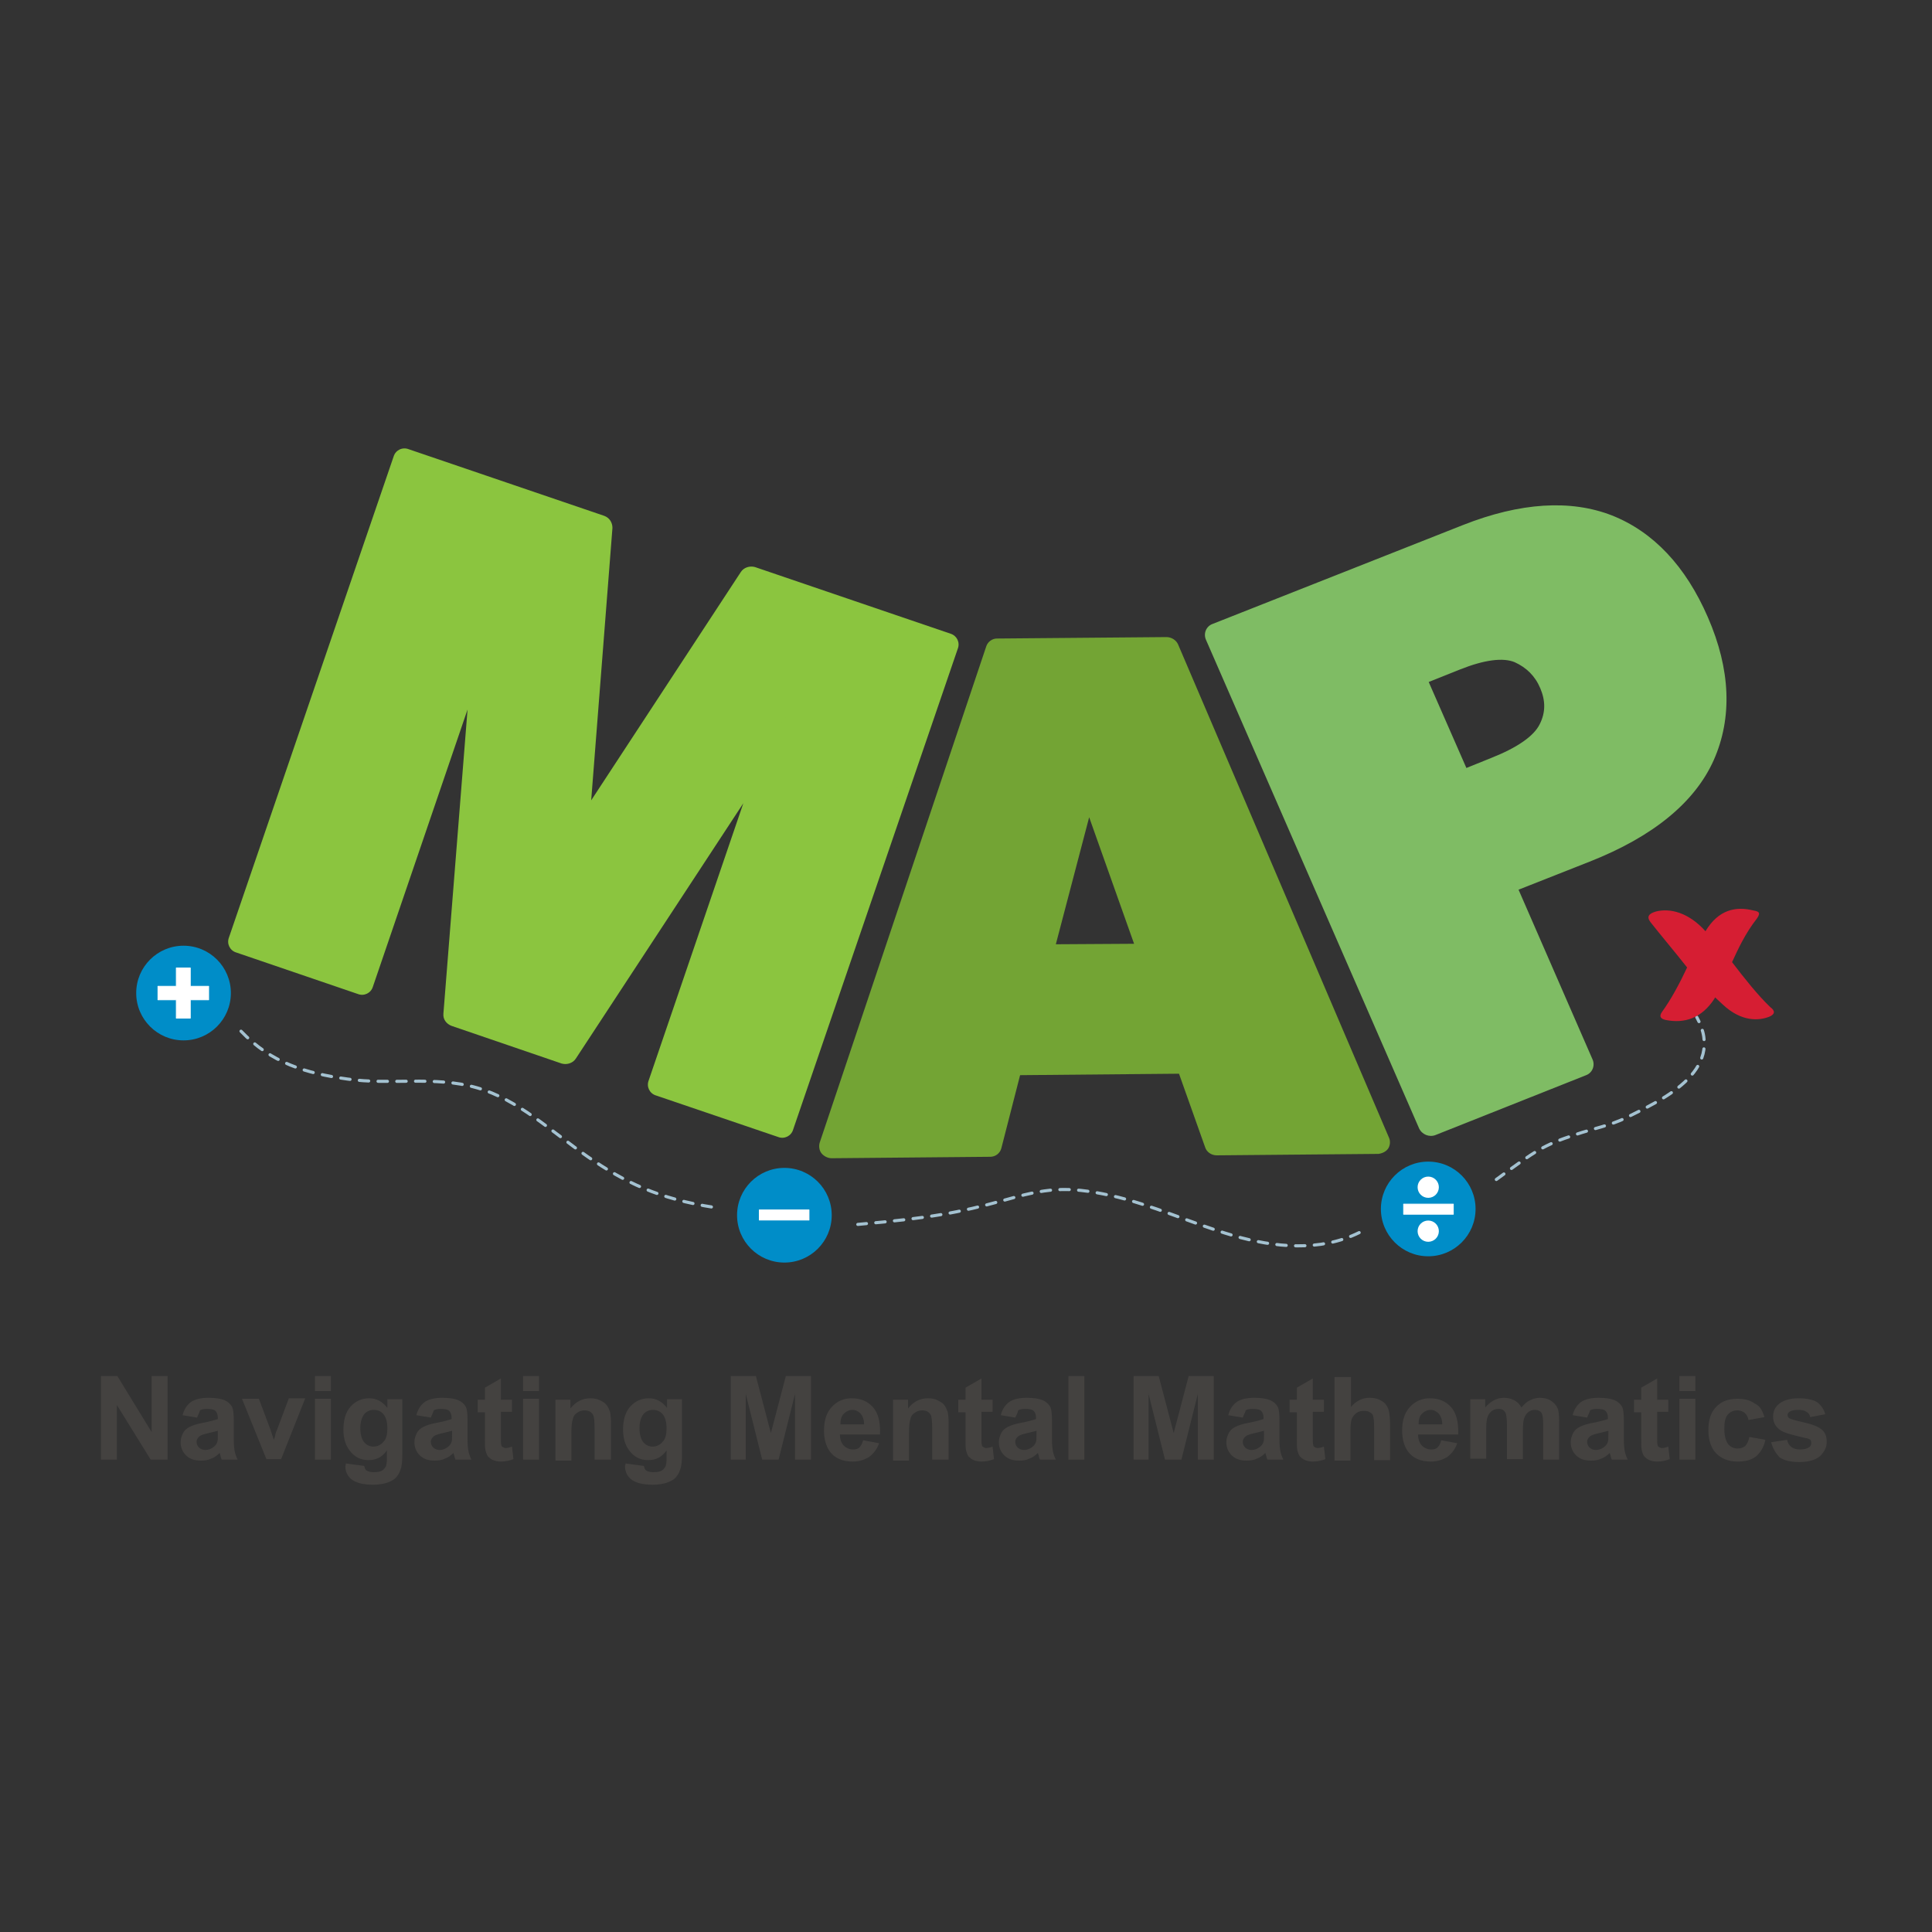<?xml version="1.0" encoding="utf-8"?>
<!-- Generator: Adobe Illustrator 27.9.5, SVG Export Plug-In . SVG Version: 9.03 Build 54986)  -->
<svg version="1.1" id="Layer_1" xmlns="http://www.w3.org/2000/svg" xmlns:xlink="http://www.w3.org/1999/xlink" x="0px" y="0px"
	 viewBox="0 0 400 400" style="enable-background:new 0 0 400 400;" xml:space="preserve">
<rect x="0" y="0" width="400" height="400" fill="#333333" stroke="none"/>
<style type="text/css">
	.st0{fill:#8BC53F;}
	.st1{fill:#73A434;}
	.st2{fill:#7FBC64;}
	.st3{fill:#008DC8;}
	
		.st4{fill:none;stroke:#A4C2D1;stroke-width:0.647;stroke-linecap:round;stroke-linejoin:round;stroke-miterlimit:10;stroke-dasharray:1.94,1.94,1.94,1.94,1.94,1.94;}
	.st5{fill:#FFFFFF;stroke:#FFFFFF;stroke-width:0.162;stroke-linecap:round;stroke-linejoin:round;stroke-miterlimit:10;}
	.st6{fill:#FFFFFF;}
	.st7{fill:#D61E33;}
	.st8{fill:#444240;}
</style>
<g>
	<g>
		<path class="st0" d="M135.8,226.8c-1.3-0.4-2-1.8-1.5-3.1l19.6-57.4l-34.7,52.9c-0.6,0.9-1.8,1.3-2.9,1l-22.8-7.8
			c-1.1-0.4-1.8-1.4-1.7-2.5l5-63l-19.6,57.4c-0.4,1.3-1.8,2-3.1,1.5l-25.2-8.6c-1.3-0.4-2-1.8-1.5-3.1l34.1-99.6
			c0.4-1.3,1.8-2,3.1-1.5l40.5,13.8c1.1,0.4,1.7,1.4,1.7,2.5l-4.4,56.4l31-47.3c0.6-0.9,1.8-1.3,2.9-1l40.5,13.8
			c1.3,0.4,2,1.8,1.5,3.1l-34.1,99.6c-0.4,1.3-1.8,2-3.1,1.5L135.8,226.8z"/>
		<g>
			<path class="st0" d="M83.8,95.2l40.5,13.8l-5.1,66l36.2-55.3l40.5,13.8l-34.1,99.6l-25.2-8.6l26-76l-45.4,69.3L94.3,210l6.6-82.6
				l-26,76l-25.2-8.6L83.8,95.2z"/>
		</g>
		<path class="st1" d="M251.9,239.2c-1.1,0-2.1-0.7-2.4-1.7l-5.4-15.2l-32.9,0.3l-3.9,15.2c-0.3,1-1.2,1.7-2.3,1.7l-32.8,0.3
			c-0.8,0-1.6-0.4-2.1-1c-0.5-0.6-0.6-1.5-0.4-2.2l34.5-102.8c0.3-0.9,1.2-1.6,2.2-1.6l35.1-0.3c1,0,2,0.6,2.4,1.5l43.7,102.2
			c0.3,0.7,0.2,1.6-0.2,2.2s-1.2,1-2,1.1L251.9,239.2z M234.8,195.4l-9.3-26.2l-6.9,26.3L234.8,195.4z"/>
		<g>
			<path class="st2" d="M297.2,235c-1.3,0.5-2.8-0.1-3.4-1.4l-44.1-101.1c-0.6-1.3,0-2.8,1.3-3.3l51.9-20.5
				c11.9-4.7,22.3-5.3,30.8-2c8.6,3.4,15.3,10.5,19.9,21.1c4.7,10.8,5.1,20.8,1.2,29.6c-3.9,8.7-12.5,15.8-25.7,21l-14.7,5.8
				l15.3,35.1c0.6,1.3,0,2.8-1.3,3.3L297.2,235z M308.8,156.9c5.3-2.1,8.8-4.5,10-7c1.2-2.4,1.2-4.8,0.1-7.4
				c-1.1-2.6-2.9-4.3-5.3-5.4c-2.4-1-6.3-0.5-11.3,1.5l-6.5,2.6l7.8,17.8L308.8,156.9z"/>
		</g>
		<circle class="st3" cx="162.4" cy="251.6" r="9.8"/>
		<circle class="st3" cx="38" cy="205.6" r="9.8"/>
		<circle class="st3" cx="295.7" cy="250.3" r="9.8"/>
		<path class="st4" d="M309.8,244.2c8.2-6,9.7-7.1,16.4-9.3c3.5-1.2,7.3-1.9,10.5-3.5c6.5-3.3,20.9-9.4,14.6-20.8"/>
		<path class="st4" d="M49.9,213.5c6.3,6.6,13.4,8.7,22,9.9c8.9,1.3,18.1-0.7,26.8,1.8c8.5,2.4,15.5,9.1,23,14.3
			c7.7,5.3,14.6,8.7,26.3,10.5"/>
		<polygon class="st5" points="36.5,207 32.7,207 32.7,204.2 36.5,204.2 36.5,200.4 39.4,200.4 39.4,204.2 43.2,204.2 43.2,207 
			39.4,207 39.4,210.8 36.5,210.8 		"/>
		<rect x="157.2" y="250.5" class="st5" width="10.3" height="2.1"/>
		<g>
			<rect x="290.6" y="249.3" class="st5" width="10.3" height="2.1"/>
			<circle class="st6" cx="295.7" cy="245.8" r="2.2"/>
			<circle class="st6" cx="295.7" cy="254.9" r="2.2"/>
		</g>
		<path class="st4" d="M281.4,255.2c-8.1,4-17.5,3.1-26.1,0.6c-8.6-2.5-16.8-6.4-25.4-8.3c-9.2-2-13.3-1.5-22.4,1.1
			c-8.7,2.4-15,3.6-29.9,4.9"/>
		<g>
			<path class="st7" d="M363,188.5c1.1,0.2,1.6,0.4,0.8,1.6c-2.5,3.2-3.9,6.3-5.2,9.1c2.6,3.4,5.3,6.8,7.9,9.3c1.1,0.8,1,1.5-0.2,2
				c-2,0.8-5.7,1.2-9.7-2.6c-0.4-0.4-1-0.9-1.5-1.4c-0.1,0.1-0.1,0.1-0.1,0.2c-2.7,4.2-6.3,5.2-10,4.5c-1.1-0.2-1.6-0.7-0.9-1.7
				c1.9-2.6,3.7-6,5.2-9.2c-2.6-3.3-5.4-6.6-7.6-9.4c-0.9-1.2-0.2-1.8,1.2-2.2c2.9-0.7,6.7,0.2,10.2,4.1
				C355.8,188.3,359.4,187.6,363,188.5z"/>
		</g>
	</g>
	<g>
		<path class="st8" d="M20.9,302.2v-17.3h3.4l7.1,11.6v-11.6h3.3v17.3h-3.5l-7-11.3v11.3H20.9z"/>
		<path class="st8" d="M40.8,293.5l-3-0.5c0.3-1.2,0.9-2.1,1.7-2.7c0.8-0.6,2.1-0.9,3.7-0.9c1.5,0,2.6,0.2,3.3,0.5
			c0.7,0.3,1.2,0.8,1.5,1.3c0.3,0.5,0.4,1.5,0.4,3l0,3.9c0,1.1,0.1,1.9,0.2,2.4c0.1,0.5,0.3,1.1,0.6,1.7h-3.3
			c-0.1-0.2-0.2-0.5-0.3-1c-0.1-0.2-0.1-0.3-0.1-0.4c-0.6,0.6-1.2,1-1.8,1.2c-0.6,0.3-1.3,0.4-2.1,0.4c-1.3,0-2.3-0.3-3.1-1.1
			c-0.7-0.7-1.1-1.6-1.1-2.7c0-0.7,0.2-1.3,0.5-1.9s0.8-1,1.4-1.3c0.6-0.3,1.5-0.6,2.6-0.8c1.6-0.3,2.6-0.6,3.2-0.8v-0.3
			c0-0.6-0.2-1.1-0.5-1.4c-0.3-0.3-0.9-0.4-1.8-0.4c-0.6,0-1.1,0.1-1.4,0.3C41.3,292.5,41,292.9,40.8,293.5z M45.2,296.2
			c-0.4,0.1-1.1,0.3-2,0.5c-0.9,0.2-1.5,0.4-1.8,0.6c-0.4,0.3-0.7,0.7-0.7,1.2c0,0.5,0.2,0.9,0.5,1.2c0.3,0.3,0.8,0.5,1.3,0.5
			c0.6,0,1.2-0.2,1.7-0.6c0.4-0.3,0.7-0.7,0.8-1.1c0.1-0.3,0.1-0.8,0.1-1.6V296.2z"/>
		<path class="st8" d="M55.2,302.2l-5.1-12.6h3.5l2.4,6.4l0.7,2.1c0.2-0.5,0.3-0.9,0.3-1.1c0.1-0.4,0.2-0.7,0.4-1.1l2.4-6.4h3.4
			l-5,12.6H55.2z"/>
		<path class="st8" d="M65.2,288v-3.1h3.3v3.1H65.2z M65.2,302.2v-12.6h3.3v12.6H65.2z"/>
		<path class="st8" d="M71.6,303l3.8,0.5c0.1,0.4,0.2,0.7,0.4,0.9c0.3,0.2,0.8,0.4,1.5,0.4c0.9,0,1.5-0.1,1.9-0.4
			c0.3-0.2,0.5-0.5,0.7-0.8c0.1-0.3,0.2-0.8,0.2-1.5v-1.8c-1,1.4-2.2,2-3.8,2c-1.7,0-3-0.7-4-2.1c-0.8-1.1-1.2-2.5-1.2-4.2
			c0-2.1,0.5-3.7,1.5-4.8c1-1.1,2.3-1.7,3.8-1.7c1.6,0,2.8,0.7,3.8,2v-1.8h3.1v11.3c0,1.5-0.1,2.6-0.4,3.3c-0.2,0.7-0.6,1.3-1,1.7
			c-0.4,0.4-1,0.7-1.8,1c-0.7,0.2-1.7,0.4-2.8,0.4c-2.1,0-3.6-0.4-4.5-1.1c-0.9-0.7-1.3-1.7-1.3-2.8C71.6,303.3,71.6,303.2,71.6,303
			z M74.6,295.7c0,1.3,0.3,2.3,0.8,2.9c0.5,0.6,1.2,0.9,1.9,0.9c0.8,0,1.5-0.3,2.1-1c0.6-0.6,0.8-1.6,0.8-2.8c0-1.3-0.3-2.3-0.8-2.9
			c-0.5-0.6-1.2-0.9-2-0.9c-0.8,0-1.5,0.3-2,0.9C74.9,293.5,74.6,294.4,74.6,295.7z"/>
		<path class="st8" d="M89.2,293.5l-3-0.5c0.3-1.2,0.9-2.1,1.7-2.7c0.8-0.6,2.1-0.9,3.7-0.9c1.5,0,2.6,0.2,3.3,0.5
			c0.7,0.3,1.2,0.8,1.5,1.3c0.3,0.5,0.4,1.5,0.4,3l0,3.9c0,1.1,0.1,1.9,0.2,2.4c0.1,0.5,0.3,1.1,0.6,1.7h-3.3
			c-0.1-0.2-0.2-0.5-0.3-1c-0.1-0.2-0.1-0.3-0.1-0.4c-0.6,0.6-1.2,1-1.8,1.2c-0.6,0.3-1.3,0.4-2.1,0.4c-1.3,0-2.3-0.3-3.1-1.1
			c-0.7-0.7-1.1-1.6-1.1-2.7c0-0.7,0.2-1.3,0.5-1.9s0.8-1,1.4-1.3c0.6-0.3,1.5-0.6,2.6-0.8c1.6-0.3,2.6-0.6,3.2-0.8v-0.3
			c0-0.6-0.2-1.1-0.5-1.4c-0.3-0.3-0.9-0.4-1.8-0.4c-0.6,0-1.1,0.1-1.4,0.3C89.7,292.5,89.4,292.9,89.2,293.5z M93.7,296.2
			c-0.4,0.1-1.1,0.3-2,0.5c-0.9,0.2-1.5,0.4-1.8,0.6c-0.4,0.3-0.7,0.7-0.7,1.2c0,0.5,0.2,0.9,0.5,1.2c0.3,0.3,0.8,0.5,1.3,0.5
			c0.6,0,1.2-0.2,1.7-0.6c0.4-0.3,0.7-0.7,0.8-1.1c0.1-0.3,0.1-0.8,0.1-1.6V296.2z"/>
		<path class="st8" d="M106,289.7v2.6h-2.3v5.1c0,1,0,1.6,0.1,1.8c0,0.2,0.1,0.3,0.3,0.4c0.2,0.1,0.3,0.2,0.6,0.2
			c0.3,0,0.8-0.1,1.3-0.3l0.3,2.6c-0.8,0.3-1.6,0.5-2.6,0.5c-0.6,0-1.1-0.1-1.6-0.3c-0.5-0.2-0.8-0.5-1.1-0.8
			c-0.2-0.3-0.4-0.8-0.5-1.3c-0.1-0.4-0.1-1.2-0.1-2.3v-5.5h-1.5v-2.6h1.5v-2.5l3.3-1.9v4.4H106z"/>
		<path class="st8" d="M108.3,288v-3.1h3.3v3.1H108.3z M108.3,302.2v-12.6h3.3v12.6H108.3z"/>
		<path class="st8" d="M126.4,302.2h-3.3v-6.4c0-1.4-0.1-2.2-0.2-2.6c-0.1-0.4-0.4-0.7-0.7-0.9c-0.3-0.2-0.7-0.3-1.2-0.3
			c-0.6,0-1.1,0.2-1.5,0.5c-0.5,0.3-0.8,0.7-0.9,1.3c-0.2,0.5-0.3,1.5-0.3,2.9v5.7H115v-12.6h3.1v1.8c1.1-1.4,2.5-2.1,4.1-2.1
			c0.7,0,1.4,0.1,2,0.4c0.6,0.3,1.1,0.6,1.4,1c0.3,0.4,0.5,0.9,0.7,1.4c0.1,0.5,0.2,1.3,0.2,2.2V302.2z"/>
		<path class="st8" d="M129.5,303l3.8,0.5c0.1,0.4,0.2,0.7,0.4,0.9c0.3,0.2,0.8,0.4,1.5,0.4c0.9,0,1.5-0.1,1.9-0.4
			c0.3-0.2,0.5-0.5,0.7-0.8c0.1-0.3,0.2-0.8,0.2-1.5v-1.8c-1,1.4-2.2,2-3.8,2c-1.7,0-3-0.7-4-2.1c-0.8-1.1-1.2-2.5-1.2-4.2
			c0-2.1,0.5-3.7,1.5-4.8c1-1.1,2.3-1.7,3.8-1.7c1.6,0,2.8,0.7,3.8,2v-1.8h3.1v11.3c0,1.5-0.1,2.6-0.4,3.3c-0.2,0.7-0.6,1.3-1,1.7
			c-0.4,0.4-1,0.7-1.8,1c-0.7,0.2-1.7,0.4-2.8,0.4c-2.1,0-3.6-0.4-4.5-1.1c-0.9-0.7-1.3-1.7-1.3-2.8
			C129.5,303.3,129.5,303.2,129.5,303z M132.4,295.7c0,1.3,0.3,2.3,0.8,2.9c0.5,0.6,1.2,0.9,1.9,0.9c0.8,0,1.5-0.3,2.1-1
			c0.6-0.6,0.8-1.6,0.8-2.8c0-1.3-0.3-2.3-0.8-2.9c-0.5-0.6-1.2-0.9-2-0.9c-0.8,0-1.5,0.3-2,0.9
			C132.7,293.5,132.4,294.4,132.4,295.7z"/>
		<path class="st8" d="M151.3,302.2v-17.3h5.2l3.1,11.8l3.1-11.8h5.2v17.3h-3.3v-13.6l-3.4,13.6h-3.4l-3.4-13.6v13.6H151.3z"/>
		<path class="st8" d="M178.7,298.2l3.3,0.6c-0.4,1.2-1.1,2.1-2,2.8c-0.9,0.6-2.1,1-3.4,1c-2.2,0-3.8-0.7-4.8-2.1
			c-0.8-1.1-1.2-2.6-1.2-4.3c0-2.1,0.5-3.7,1.6-4.9s2.5-1.8,4.1-1.8c1.9,0,3.3,0.6,4.4,1.8c1.1,1.2,1.6,3.1,1.5,5.7h-8.3
			c0,1,0.3,1.8,0.8,2.3c0.5,0.5,1.2,0.8,1.9,0.8c0.5,0,1-0.1,1.3-0.4C178.3,299.3,178.5,298.9,178.7,298.2z M178.9,294.9
			c0-1-0.3-1.7-0.7-2.2c-0.5-0.5-1-0.8-1.7-0.8c-0.7,0-1.3,0.3-1.8,0.8c-0.5,0.5-0.7,1.2-0.7,2.2H178.9z"/>
		<path class="st8" d="M196.3,302.2H193v-6.4c0-1.4-0.1-2.2-0.2-2.6c-0.1-0.4-0.4-0.7-0.7-0.9c-0.3-0.2-0.7-0.3-1.2-0.3
			c-0.6,0-1.1,0.2-1.5,0.5c-0.5,0.3-0.8,0.7-0.9,1.3c-0.2,0.5-0.3,1.5-0.3,2.9v5.7h-3.3v-12.6h3.1v1.8c1.1-1.4,2.5-2.1,4.1-2.1
			c0.7,0,1.4,0.1,2,0.4c0.6,0.3,1.1,0.6,1.4,1c0.3,0.4,0.5,0.9,0.7,1.4c0.1,0.5,0.2,1.3,0.2,2.2V302.2z"/>
		<path class="st8" d="M205.5,289.7v2.6h-2.3v5.1c0,1,0,1.6,0.1,1.8c0,0.2,0.1,0.3,0.3,0.4c0.2,0.1,0.3,0.2,0.6,0.2
			c0.3,0,0.8-0.1,1.3-0.3l0.3,2.6c-0.8,0.3-1.6,0.5-2.6,0.5c-0.6,0-1.1-0.1-1.6-0.3c-0.5-0.2-0.8-0.5-1.1-0.8
			c-0.2-0.3-0.4-0.8-0.5-1.3c-0.1-0.4-0.1-1.2-0.1-2.3v-5.5h-1.5v-2.6h1.5v-2.5l3.3-1.9v4.4H205.5z"/>
		<path class="st8" d="M210.2,293.5l-3-0.5c0.3-1.2,0.9-2.1,1.7-2.7c0.8-0.6,2.1-0.9,3.7-0.9c1.5,0,2.6,0.2,3.3,0.5
			c0.7,0.3,1.2,0.8,1.5,1.3c0.3,0.5,0.4,1.5,0.4,3l0,3.9c0,1.1,0.1,1.9,0.2,2.4c0.1,0.5,0.3,1.1,0.6,1.7h-3.3
			c-0.1-0.2-0.2-0.5-0.3-1c-0.1-0.2-0.1-0.3-0.1-0.4c-0.6,0.6-1.2,1-1.8,1.2c-0.6,0.3-1.3,0.4-2.1,0.4c-1.3,0-2.3-0.3-3.1-1.1
			c-0.7-0.7-1.1-1.6-1.1-2.7c0-0.7,0.2-1.3,0.5-1.9s0.8-1,1.4-1.3c0.6-0.3,1.5-0.6,2.6-0.8c1.6-0.3,2.6-0.6,3.2-0.8v-0.3
			c0-0.6-0.2-1.1-0.5-1.4c-0.3-0.3-0.9-0.4-1.8-0.4c-0.6,0-1.1,0.1-1.4,0.3C210.7,292.5,210.5,292.9,210.2,293.5z M214.7,296.2
			c-0.4,0.1-1.1,0.3-2,0.5c-0.9,0.2-1.5,0.4-1.8,0.6c-0.4,0.3-0.7,0.7-0.7,1.2c0,0.5,0.2,0.9,0.5,1.2c0.3,0.3,0.8,0.5,1.3,0.5
			c0.6,0,1.2-0.2,1.7-0.6c0.4-0.3,0.7-0.7,0.8-1.1c0.1-0.3,0.1-0.8,0.1-1.6V296.2z"/>
		<path class="st8" d="M221.2,302.2v-17.3h3.3v17.3H221.2z"/>
		<path class="st8" d="M234.7,302.2v-17.3h5.2l3.1,11.8l3.1-11.8h5.2v17.3h-3.3v-13.6l-3.4,13.6h-3.4l-3.4-13.6v13.6H234.7z"/>
		<path class="st8" d="M257.3,293.5l-3-0.5c0.3-1.2,0.9-2.1,1.7-2.7c0.8-0.6,2.1-0.9,3.7-0.9c1.5,0,2.6,0.2,3.3,0.5
			c0.7,0.3,1.2,0.8,1.5,1.3c0.3,0.5,0.4,1.5,0.4,3l0,3.9c0,1.1,0.1,1.9,0.2,2.4c0.1,0.5,0.3,1.1,0.6,1.7h-3.3
			c-0.1-0.2-0.2-0.5-0.3-1c-0.1-0.2-0.1-0.3-0.1-0.4c-0.6,0.6-1.2,1-1.8,1.2c-0.6,0.3-1.3,0.4-2.1,0.4c-1.3,0-2.3-0.3-3.1-1.1
			c-0.7-0.7-1.1-1.6-1.1-2.7c0-0.7,0.2-1.3,0.5-1.9s0.8-1,1.4-1.3c0.6-0.3,1.5-0.6,2.6-0.8c1.6-0.3,2.6-0.6,3.2-0.8v-0.3
			c0-0.6-0.2-1.1-0.5-1.4c-0.3-0.3-0.9-0.4-1.8-0.4c-0.6,0-1.1,0.1-1.4,0.3C257.8,292.5,257.5,292.9,257.3,293.5z M261.8,296.2
			c-0.4,0.1-1.1,0.3-2,0.5c-0.9,0.2-1.5,0.4-1.8,0.6c-0.4,0.3-0.7,0.7-0.7,1.2c0,0.5,0.2,0.9,0.5,1.2c0.3,0.3,0.8,0.5,1.3,0.5
			c0.6,0,1.2-0.2,1.7-0.6c0.4-0.3,0.7-0.7,0.8-1.1c0.1-0.3,0.1-0.8,0.1-1.6V296.2z"/>
		<path class="st8" d="M274.1,289.7v2.6h-2.3v5.1c0,1,0,1.6,0.1,1.8c0,0.2,0.1,0.3,0.3,0.4c0.2,0.1,0.3,0.2,0.6,0.2
			c0.3,0,0.8-0.1,1.3-0.3l0.3,2.6c-0.8,0.3-1.6,0.5-2.6,0.5c-0.6,0-1.1-0.1-1.6-0.3c-0.5-0.2-0.8-0.5-1.1-0.8
			c-0.2-0.3-0.4-0.8-0.5-1.3c-0.1-0.4-0.1-1.2-0.1-2.3v-5.5h-1.5v-2.6h1.5v-2.5l3.3-1.9v4.4H274.1z"/>
		<path class="st8" d="M279.7,284.9v6.4c1.1-1.3,2.4-1.9,3.8-1.9c0.8,0,1.5,0.1,2.1,0.4c0.6,0.3,1.1,0.6,1.4,1.1
			c0.3,0.4,0.5,0.9,0.6,1.5c0.1,0.5,0.2,1.4,0.2,2.5v7.4h-3.3v-6.6c0-1.3-0.1-2.2-0.2-2.5c-0.1-0.4-0.3-0.6-0.7-0.8
			c-0.3-0.2-0.7-0.3-1.2-0.3c-0.6,0-1,0.1-1.5,0.4c-0.4,0.3-0.8,0.7-1,1.2c-0.2,0.5-0.3,1.3-0.3,2.4v6.3h-3.3v-17.3H279.7z"/>
		<path class="st8" d="M298.4,298.2l3.3,0.6c-0.4,1.2-1.1,2.1-2,2.8c-0.9,0.6-2.1,1-3.4,1c-2.2,0-3.8-0.7-4.8-2.1
			c-0.8-1.1-1.2-2.6-1.2-4.3c0-2.1,0.5-3.7,1.6-4.9s2.5-1.8,4.1-1.8c1.9,0,3.3,0.6,4.4,1.8c1.1,1.2,1.6,3.1,1.5,5.7h-8.3
			c0,1,0.3,1.8,0.8,2.3c0.5,0.5,1.2,0.8,1.9,0.8c0.5,0,1-0.1,1.3-0.4C298,299.3,298.2,298.9,298.4,298.2z M298.6,294.9
			c0-1-0.3-1.7-0.7-2.2c-0.5-0.5-1-0.8-1.7-0.8c-0.7,0-1.3,0.3-1.8,0.8c-0.5,0.5-0.7,1.2-0.7,2.2H298.6z"/>
		<path class="st8" d="M304.4,289.7h3.1v1.7c1.1-1.3,2.4-2,3.9-2c0.8,0,1.5,0.2,2.1,0.5c0.6,0.3,1.1,0.8,1.5,1.5
			c0.6-0.7,1.1-1.2,1.8-1.5c0.6-0.3,1.3-0.5,2-0.5c0.9,0,1.7,0.2,2.3,0.6c0.6,0.4,1.1,0.9,1.4,1.6c0.2,0.5,0.3,1.4,0.3,2.6v8h-3.3
			V295c0-1.2-0.1-2-0.3-2.4c-0.3-0.5-0.8-0.7-1.4-0.7c-0.5,0-0.9,0.1-1.3,0.4s-0.7,0.7-0.9,1.2c-0.2,0.5-0.3,1.4-0.3,2.6v6H312v-6.9
			c0-1.2-0.1-2-0.2-2.4c-0.1-0.4-0.3-0.6-0.5-0.8c-0.2-0.2-0.6-0.3-1-0.3c-0.5,0-1,0.1-1.4,0.4c-0.4,0.3-0.7,0.7-0.9,1.2
			c-0.2,0.5-0.3,1.4-0.3,2.6v6.1h-3.3V289.7z"/>
		<path class="st8" d="M328.6,293.5l-3-0.5c0.3-1.2,0.9-2.1,1.7-2.7c0.8-0.6,2.1-0.9,3.7-0.9c1.5,0,2.6,0.2,3.3,0.5
			c0.7,0.3,1.2,0.8,1.5,1.3c0.3,0.5,0.4,1.5,0.4,3l0,3.9c0,1.1,0.1,1.9,0.2,2.4c0.1,0.5,0.3,1.1,0.6,1.7h-3.3
			c-0.1-0.2-0.2-0.5-0.3-1c-0.1-0.2-0.1-0.3-0.1-0.4c-0.6,0.6-1.2,1-1.8,1.2c-0.6,0.3-1.3,0.4-2.1,0.4c-1.3,0-2.3-0.3-3.1-1.1
			c-0.7-0.7-1.1-1.6-1.1-2.7c0-0.7,0.2-1.3,0.5-1.9s0.8-1,1.4-1.3c0.6-0.3,1.5-0.6,2.6-0.8c1.6-0.3,2.6-0.6,3.2-0.8v-0.3
			c0-0.6-0.2-1.1-0.5-1.4c-0.3-0.3-0.9-0.4-1.8-0.4c-0.6,0-1.1,0.1-1.4,0.3C329.1,292.5,328.8,292.9,328.6,293.5z M333.1,296.2
			c-0.4,0.1-1.1,0.3-2,0.5c-0.9,0.2-1.5,0.4-1.8,0.6c-0.4,0.3-0.7,0.7-0.7,1.2c0,0.5,0.2,0.9,0.5,1.2c0.3,0.3,0.8,0.5,1.3,0.5
			c0.6,0,1.2-0.2,1.7-0.6c0.4-0.3,0.7-0.7,0.8-1.1c0.1-0.3,0.1-0.8,0.1-1.6V296.2z"/>
		<path class="st8" d="M345.4,289.7v2.6h-2.3v5.1c0,1,0,1.6,0.1,1.8c0,0.2,0.1,0.3,0.3,0.4c0.2,0.1,0.3,0.2,0.6,0.2
			c0.3,0,0.8-0.1,1.3-0.3l0.3,2.6c-0.8,0.3-1.6,0.5-2.6,0.5c-0.6,0-1.1-0.1-1.6-0.3c-0.5-0.2-0.8-0.5-1.1-0.8
			c-0.2-0.3-0.4-0.8-0.5-1.3c-0.1-0.4-0.1-1.2-0.1-2.3v-5.5h-1.5v-2.6h1.5v-2.5l3.3-1.9v4.4H345.4z"/>
		<path class="st8" d="M347.7,288v-3.1h3.3v3.1H347.7z M347.7,302.2v-12.6h3.3v12.6H347.7z"/>
		<path class="st8" d="M365.3,293.4l-3.3,0.6c-0.1-0.7-0.4-1.1-0.8-1.5c-0.4-0.3-0.9-0.5-1.5-0.5c-0.8,0-1.5,0.3-2,0.9
			c-0.5,0.6-0.7,1.5-0.7,2.9c0,1.5,0.3,2.5,0.8,3.2c0.5,0.6,1.2,0.9,2,0.9c0.6,0,1.1-0.2,1.5-0.5c0.4-0.4,0.7-1,0.9-1.9l3.3,0.6
			c-0.3,1.5-1,2.6-1.9,3.4c-1,0.8-2.3,1.1-3.9,1.1c-1.8,0-3.3-0.6-4.4-1.7c-1.1-1.2-1.6-2.8-1.6-4.8c0-2.1,0.5-3.7,1.6-4.8
			c1.1-1.2,2.6-1.7,4.4-1.7c1.5,0,2.7,0.3,3.6,1C364.3,291,364.9,292,365.3,293.4z"/>
		<path class="st8" d="M366.7,298.6l3.3-0.5c0.1,0.6,0.4,1.1,0.9,1.5c0.4,0.3,1,0.5,1.8,0.5c0.9,0,1.5-0.2,1.9-0.5
			c0.3-0.2,0.4-0.5,0.4-0.9c0-0.3-0.1-0.5-0.2-0.6c-0.2-0.2-0.5-0.3-1.1-0.4c-2.7-0.6-4.4-1.1-5.1-1.6c-1-0.7-1.5-1.6-1.5-2.8
			c0-1.1,0.4-2,1.3-2.7c0.9-0.7,2.2-1.1,4-1.1c1.7,0,3,0.3,3.8,0.8c0.8,0.6,1.4,1.4,1.7,2.5l-3.1,0.6c-0.1-0.5-0.4-0.9-0.8-1.1
			c-0.4-0.3-0.9-0.4-1.6-0.4c-0.9,0-1.5,0.1-1.9,0.4c-0.3,0.2-0.4,0.4-0.4,0.7c0,0.2,0.1,0.4,0.3,0.6c0.3,0.2,1.3,0.5,3.1,0.9
			c1.8,0.4,3,0.9,3.7,1.5c0.7,0.6,1,1.4,1,2.5c0,1.2-0.5,2.1-1.4,3c-1,0.8-2.4,1.2-4.3,1.2c-1.7,0-3.1-0.3-4.1-1
			C367.6,300.8,367,299.8,366.7,298.6z"/>
	</g>
</g>
</svg>
